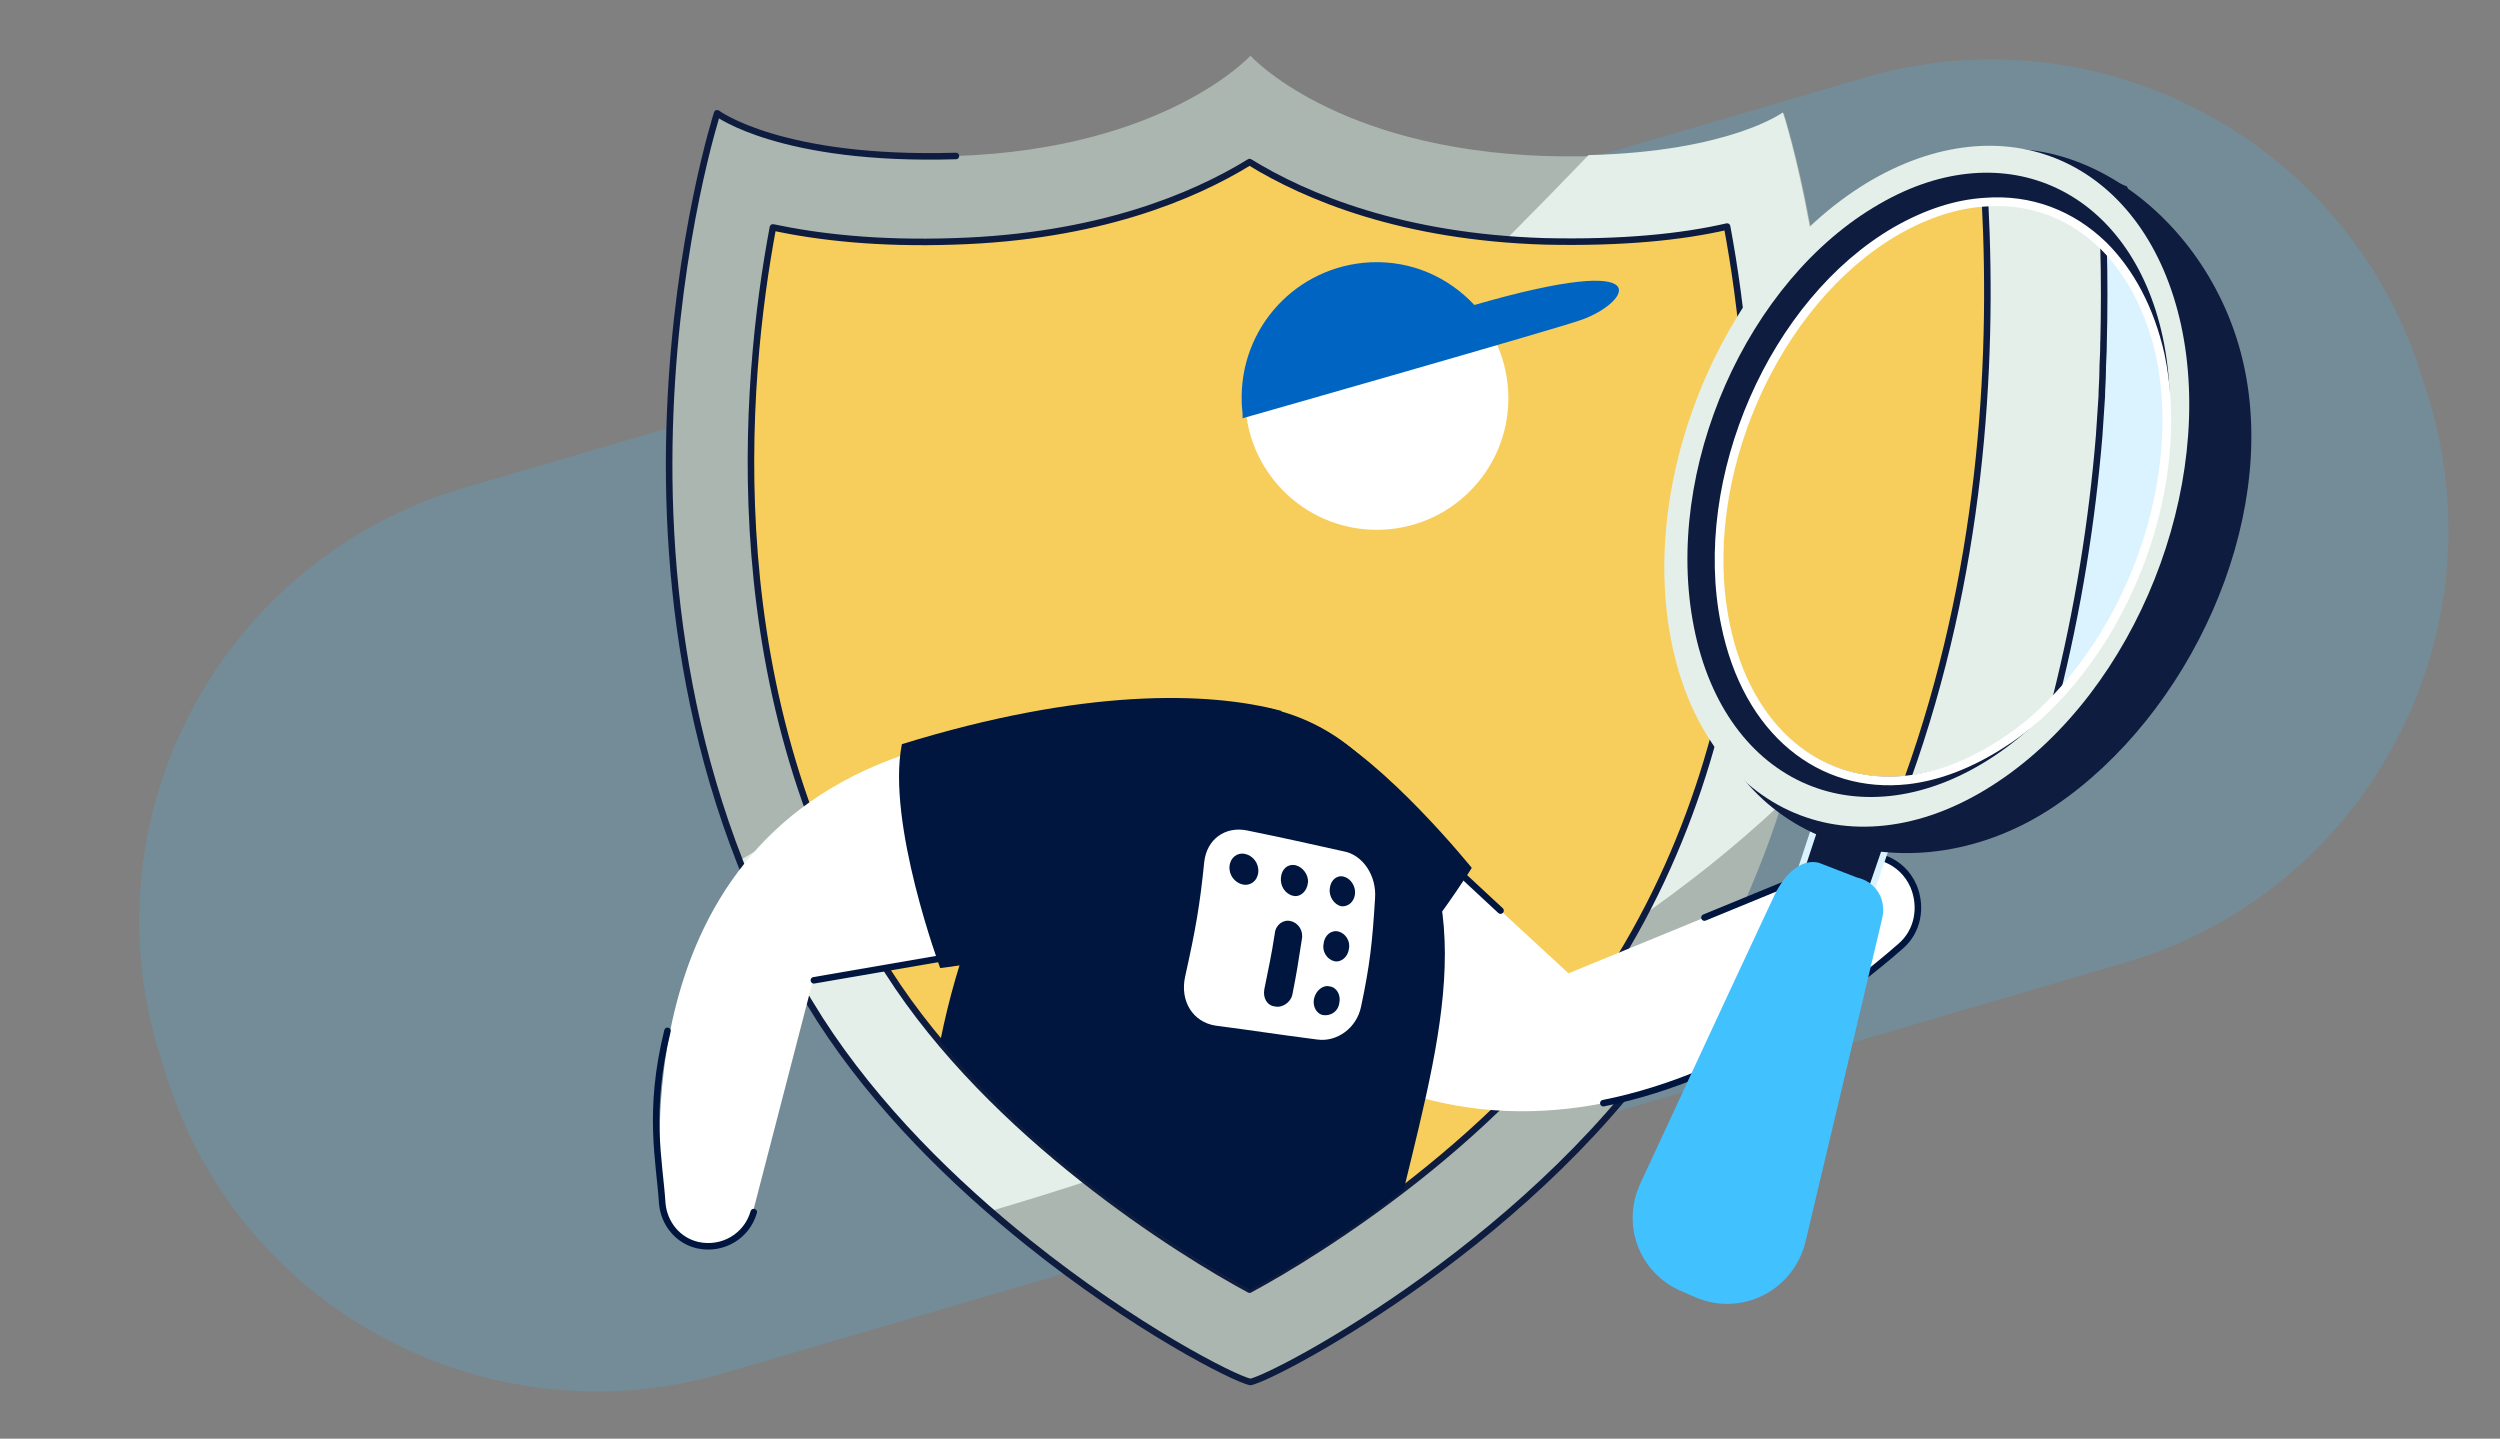<svg version="1.0" xmlns="http://www.w3.org/2000/svg" xmlns:xlink="http://www.w3.org/1999/xlink" viewBox="0 0 286.9 165.1" xml:space="preserve"><rect x="0" y="0" width="286.9" height="165.1" fill="#808080" stroke="none"/><path opacity=".19" fill="#42C1FF" d="m278.2 44.1.7 2.2c8 27.4-7.7 56.2-35.1 64.2L83 157.6c-27.4 8-56.2-7.7-64.2-35.1l-.7-2.2C10 92.8 25.8 64.1 53.2 56L214 8.9c27.4-8 56.2 7.7 64.2 35.2z" id="Capa_10"/><g id="ilu3"><path fill="#AAB6AF" d="M143.5 6.4s9.7 10.7 33.8 11.5c20.2.6 27.4-4.9 27.4-4.9s6.2 19 5.5 44.3c-.5 18.3-4.6 39.9-17.3 59.8-15.8 24.8-46.2 40.9-49.4 41.6-1.9-.4-13.3-6.2-25.5-16-8.5-6.8-17.4-15.5-23.9-25.6C64 69.8 82.3 13 82.3 13s7.3 5.5 27.4 4.9c24-.8 33.8-11.5 33.8-11.5z"/><path fill="#E4EFE9" d="M210.1 57.2c.7-25.2-5.5-44.3-5.5-44.3s-6.1 4.5-22.3 4.9c-23.6 24.6-60.3 59.3-97.5 81 2.4 6.1 5.4 12.3 9.2 18.2 5.4 8.5 12.5 15.9 19.6 22 30.8-9 66.2-23.7 90.6-46.6 4-12.2 5.6-24.3 5.9-35.2z"/><path fill="#F7CE5C" stroke="#0D1C3F" stroke-width=".75" stroke-linecap="round" stroke-linejoin="round" stroke-miterlimit="10" d="M88.7 26.1c-3.3 17.6-6.7 54.2 13.2 85.4 12 18.8 33.5 32.2 41.5 36.5 8-4.3 29.5-17.7 41.5-36.5 20-31.4 16.6-67.8 13.3-85.5-5.2 1.2-12 1.9-20.9 1.7-16.4-.5-27.4-5.1-33.9-9.1-6.5 4-17.5 8.6-33.9 9.1-8.8.3-15.6-.5-20.8-1.6z"/><path fill="none" stroke="#0D1C3F" stroke-width=".75" stroke-linecap="round" stroke-linejoin="round" stroke-miterlimit="10" d="M192.9 117c-15.8 24.8-46.2 40.9-49.4 41.6-1.9-.4-13.3-6.2-25.5-16-8.5-6.8-17.4-15.5-23.9-25.6C64 69.8 82.3 13 82.3 13s7.3 5.5 27.4 4.9"/><g><path fill="#FFF" d="m153.9 87.5 18.3 17 7.8 7.2 15.6-6.4 16.3-6.7c3-1.2 6.4.1 7.7 3.1 1 2.4.5 5.2-1.5 6.9-5.7 5-18.5 14.9-34.1 18-14.2 2.8-30.9-.1-46.6-17.5"/><path fill="none" stroke="#00163E" stroke-width=".75" stroke-linecap="round" stroke-linejoin="round" stroke-miterlimit="10" d="m195.6 105.3 16.3-6.7c3-1.2 6.4.1 7.7 3.1h0c1 2.4.5 5.2-1.5 6.9-5.7 5-18.5 14.9-34.1 18M153.9 87.5l18.3 17"/><path fill="#00163E" d="M135.2 92.6c-2.4 3.6-3.5 9.3-1.7 12.9s12.5 13.9 15.6 15.7c9.2-4.6 19.8-21.6 19.8-21.6s-9.9-12.3-17.6-16.1"/><path fill="#0D1C3F" d="m205.2 104.3 8.2 1.8 3.3-9.6c.8-2.4-.6-4.9-3.1-5.5-2.1-.5-4.2.7-4.9 2.7l-3.5 10.6z"/><path fill="none" stroke="#FFF" stroke-width=".75" stroke-miterlimit="10" d="m205.2 104.3 8.2 1.8 3.3-9.6c.8-2.4-.6-4.9-3.1-5.5-2.1-.5-4.2.7-4.9 2.7l-3.5 10.6z"/><path opacity=".19" fill="none" stroke="#42C1FF" stroke-width=".75" stroke-miterlimit="10" d="m205.2 104.3 8.2 1.8 3.3-9.6c.8-2.4-.6-4.9-3.1-5.5-2.1-.5-4.2.7-4.9 2.7l-3.5 10.6z"/><path fill="#42C1FF" d="m192.8 148.1 1.6.7c5.3 2.4 11.4-.6 12.8-6.3l8.8-37.1c.5-2.2-.7-4.2-2.9-4.7l-4.4-1.7c-2.2-.5-4 1.6-5 3.6l-1.5 3.2-4.2 9-5.8 12.5-3.9 8.4c-2.3 4.8-.2 10.3 4.5 12.4z"/><path fill="#0D1C3F" d="M194.9 78.1c3.9 19.5 24.9 25.2 40.9 14.4 15.4-10.4 25.7-32.5 21.7-50.6C253.6 24 235.3 11 219.9 20c-15.9 9.3-28.9 38.8-25 58.1z"/><path fill="#0D1C3F" d="m235.5 17.9 8.6 3.5 1.2 3.1s-6.4-3-6.5-3.3c-.1-.3-3.3-3.3-3.3-3.3zM209.3 94.2l10.1 2 4.1-1.1-1.2-3-10.3.9z"/><path fill="#E4EFE9" d="M191.8 73.6c4 20 21.1 27.1 37.5 16.1 15.9-10.6 25-33.9 21-52.4-4-18.3-19.5-25.8-35.4-16.7-16.3 9.4-27 33.2-23.1 53z"/><path fill="#0D1C3F" d="M194.4 72c3.6 18.2 19.3 24.8 34.4 14.8 14.6-9.7 23-31.1 19.4-48.1-3.6-16.8-18-23.7-32.5-15.3-15.2 8.7-24.9 30.5-21.3 48.6z"/><path fill="#FFF" d="M198.1 71.6c3.4 16.9 17.8 23 31.8 13.7 13.5-8.9 21.4-28.9 18-44.7-3.4-15.7-16.7-22-30.2-14.2-14 8.2-23 28.4-19.6 45.2z"/><path opacity=".19" fill="#42C1FF" d="M198.1 71.6c3.4 16.9 17.8 23 31.8 13.7 13.5-8.9 21.4-28.9 18-44.7-3.4-15.7-16.7-22-30.2-14.2-14 8.2-23 28.4-19.6 45.2z"/><circle fill="#FFF" cx="158" cy="45.7" r="15.1"/><path fill="#0064C3" d="M169.2 35c-3-3.2-7.2-5.1-11.9-4.9-8.5.4-15.1 7.5-14.8 16.1 0 .5.1 1 .1 1.5v.3s36.5-10.4 38.9-11.3c5.4-1.9 9.5-8-12.3-1.7z"/><g><path fill="#FFF" d="m124.7 107.1-31.4 5.4-6.9 26.6c-.8 2.8-3.6 4.4-6.4 3.8-2.3-.5-3.9-2.5-4.1-4.8-.9-12.9-1.4-50.7 42.4-54.4"/><path fill="none" stroke="#00163E" stroke-width=".75" stroke-linecap="round" stroke-linejoin="round" stroke-miterlimit="10" d="M86.5 139.1c-.8 2.8-3.6 4.4-6.4 3.8h0c-2.3-.5-3.9-2.5-4.1-4.8-.3-4.8-1.7-10.5.6-19.8M124.7 107.1l-31.3 5.4"/><path fill="#00163E" d="M147.1 81.6c-8.4-2.3-22.9-2.6-43.6 3.8-1.8 9 4.4 25.7 4.4 25.7s14.6-2 17.4-2.7"/></g><g><defs><path id="SVGID_3_" d="M198.1 71.6c3.4 16.9 17.8 23 31.8 13.7 13.5-8.9 21.4-28.9 18-44.7-3.4-15.7-16.7-22-30.2-14.2-14 8.2-23 28.4-19.6 45.2z"/></defs><clipPath id="SVGID_2_"><use xlink:href="#SVGID_3_" overflow="visible"/></clipPath></g><path fill="#00163E" d="M143.5 148c3.7-2 10.4-5.9 17.6-11.5 4.8-19.7 9.3-36-4.6-49.4-13.3-12.8-40.4-8.1-48.6 32.4 12.1 14.6 28.7 24.8 35.6 28.5z"/><g><path fill="#FFF" d="M154.2 97.7c-4.5-1-6.7-1.5-11.1-2.4-2.5-.5-4.6 1-4.9 3.6-.5 5-1 7.8-2.2 13.2-.6 2.8.9 5.2 3.5 5.6 4.6.6 7 1 11.7 1.6 2.2.3 4.5-1.3 5-3.8 1-4.7 1.3-7.4 1.6-12.4.2-2.6-1.4-5-3.6-5.4m-11.6 3.8c-.9-.2-1.6-1.1-1.5-2.1.1-1 .9-1.6 1.8-1.4.9.2 1.6 1.1 1.5 2.1-.1 1-.9 1.6-1.8 1.4m5.8 1.3c-.9-.2-1.5-1.1-1.4-2.1.1-1 .8-1.6 1.7-1.4.8.2 1.5 1.1 1.4 2-.1 1-.9 1.7-1.7 1.5m3.5 13.7c-.8-.1-1.3-1-1.1-1.9.2-.9 1-1.6 1.8-1.4.8.1 1.3 1 1.1 1.9-.1.9-.9 1.5-1.8 1.4m1.2-6.2c-.8-.2-1.4-1.1-1.2-2 .1-1 .9-1.6 1.7-1.4.8.2 1.4 1.1 1.2 2-.1.9-.9 1.6-1.7 1.4m-6.8 5.2c-.9-.1-1.4-1-1.2-2 .5-2.5.8-3.8 1.2-6.4.1-1 1-1.6 1.8-1.4.9.2 1.5 1.1 1.3 2.1-.4 2.6-.6 3.9-1.1 6.4-.2.8-1.1 1.5-2 1.3m7.6-11.5c-.8-.2-1.4-1.1-1.3-2 .1-1 .8-1.6 1.6-1.4.8.2 1.4 1.1 1.3 2-.1.9-.8 1.5-1.6 1.4"/></g></g><g><path fill="#AAB6AF" d="M241.4 39.6c0 1-.1 2.1-.1 3.1 0 .9-.1 1.9-.1 2.8l-.3 4.5c-.8 9.7-2.3 19.8-4.9 30.1l-.1.1c-1.8 1.9-3.8 3.6-6 5-3.7 2.4-7.4 3.8-10.9 4.2-10 1.2-18.5-5.4-21-17.8-3.4-16.7 5.6-37 19.6-45.1 3.5-2 6.9-3.1 10.2-3.3 5.2-.4 9.9 1.4 13.6 5 .1 3.6.1 7.5 0 11.4z"/><path fill="#E4EFE9" stroke="#0D1C3F" stroke-width=".75" stroke-miterlimit="10" d="M241.4 39.6c0 1-.1 2.1-.1 3.1 0 .9-.1 1.9-.1 2.8l-.3 4.5c-.8 9.7-2.4 19.9-5 30.2-1.8 1.9-3.8 3.6-6 5-3.7 2.4-7.4 3.8-10.9 4.2-10 1.2-18.5-5.4-21-17.8-3.4-16.7 5.6-37 19.6-45.1 3.5-2 6.9-3.1 10.2-3.3 5.2-.4 9.9 1.4 13.6 5 .1 3.6.1 7.5 0 11.4z"/><path fill="#F7CE5C" stroke="#0D1C3F" stroke-width=".75" stroke-linecap="round" stroke-linejoin="round" stroke-miterlimit="10" d="M227.8 23.1c-3.3.2-6.7 1.3-10.2 3.3-13.9 8.1-22.9 28.4-19.6 45.1 2.5 12.4 11 19 20.9 17.9 8.4-23.4 9.9-47 8.9-66.3z"/></g><path fill="none" stroke="#FFF" stroke-miterlimit="10" d="m235.9 80.2-.1.1c-1.8 1.9-3.8 3.6-6 5-3.7 2.4-7.4 3.8-10.9 4.2-9.9 1.1-18.4-5.5-20.9-17.9-3.4-16.7 5.6-37 19.6-45.1 3.5-2 6.9-3.1 10.2-3.3 5.2-.4 9.9 1.4 13.6 5 3 3 5.3 7.2 6.5 12.5 2.8 13.2-2.3 29.3-12 39.5z"/></g></svg>